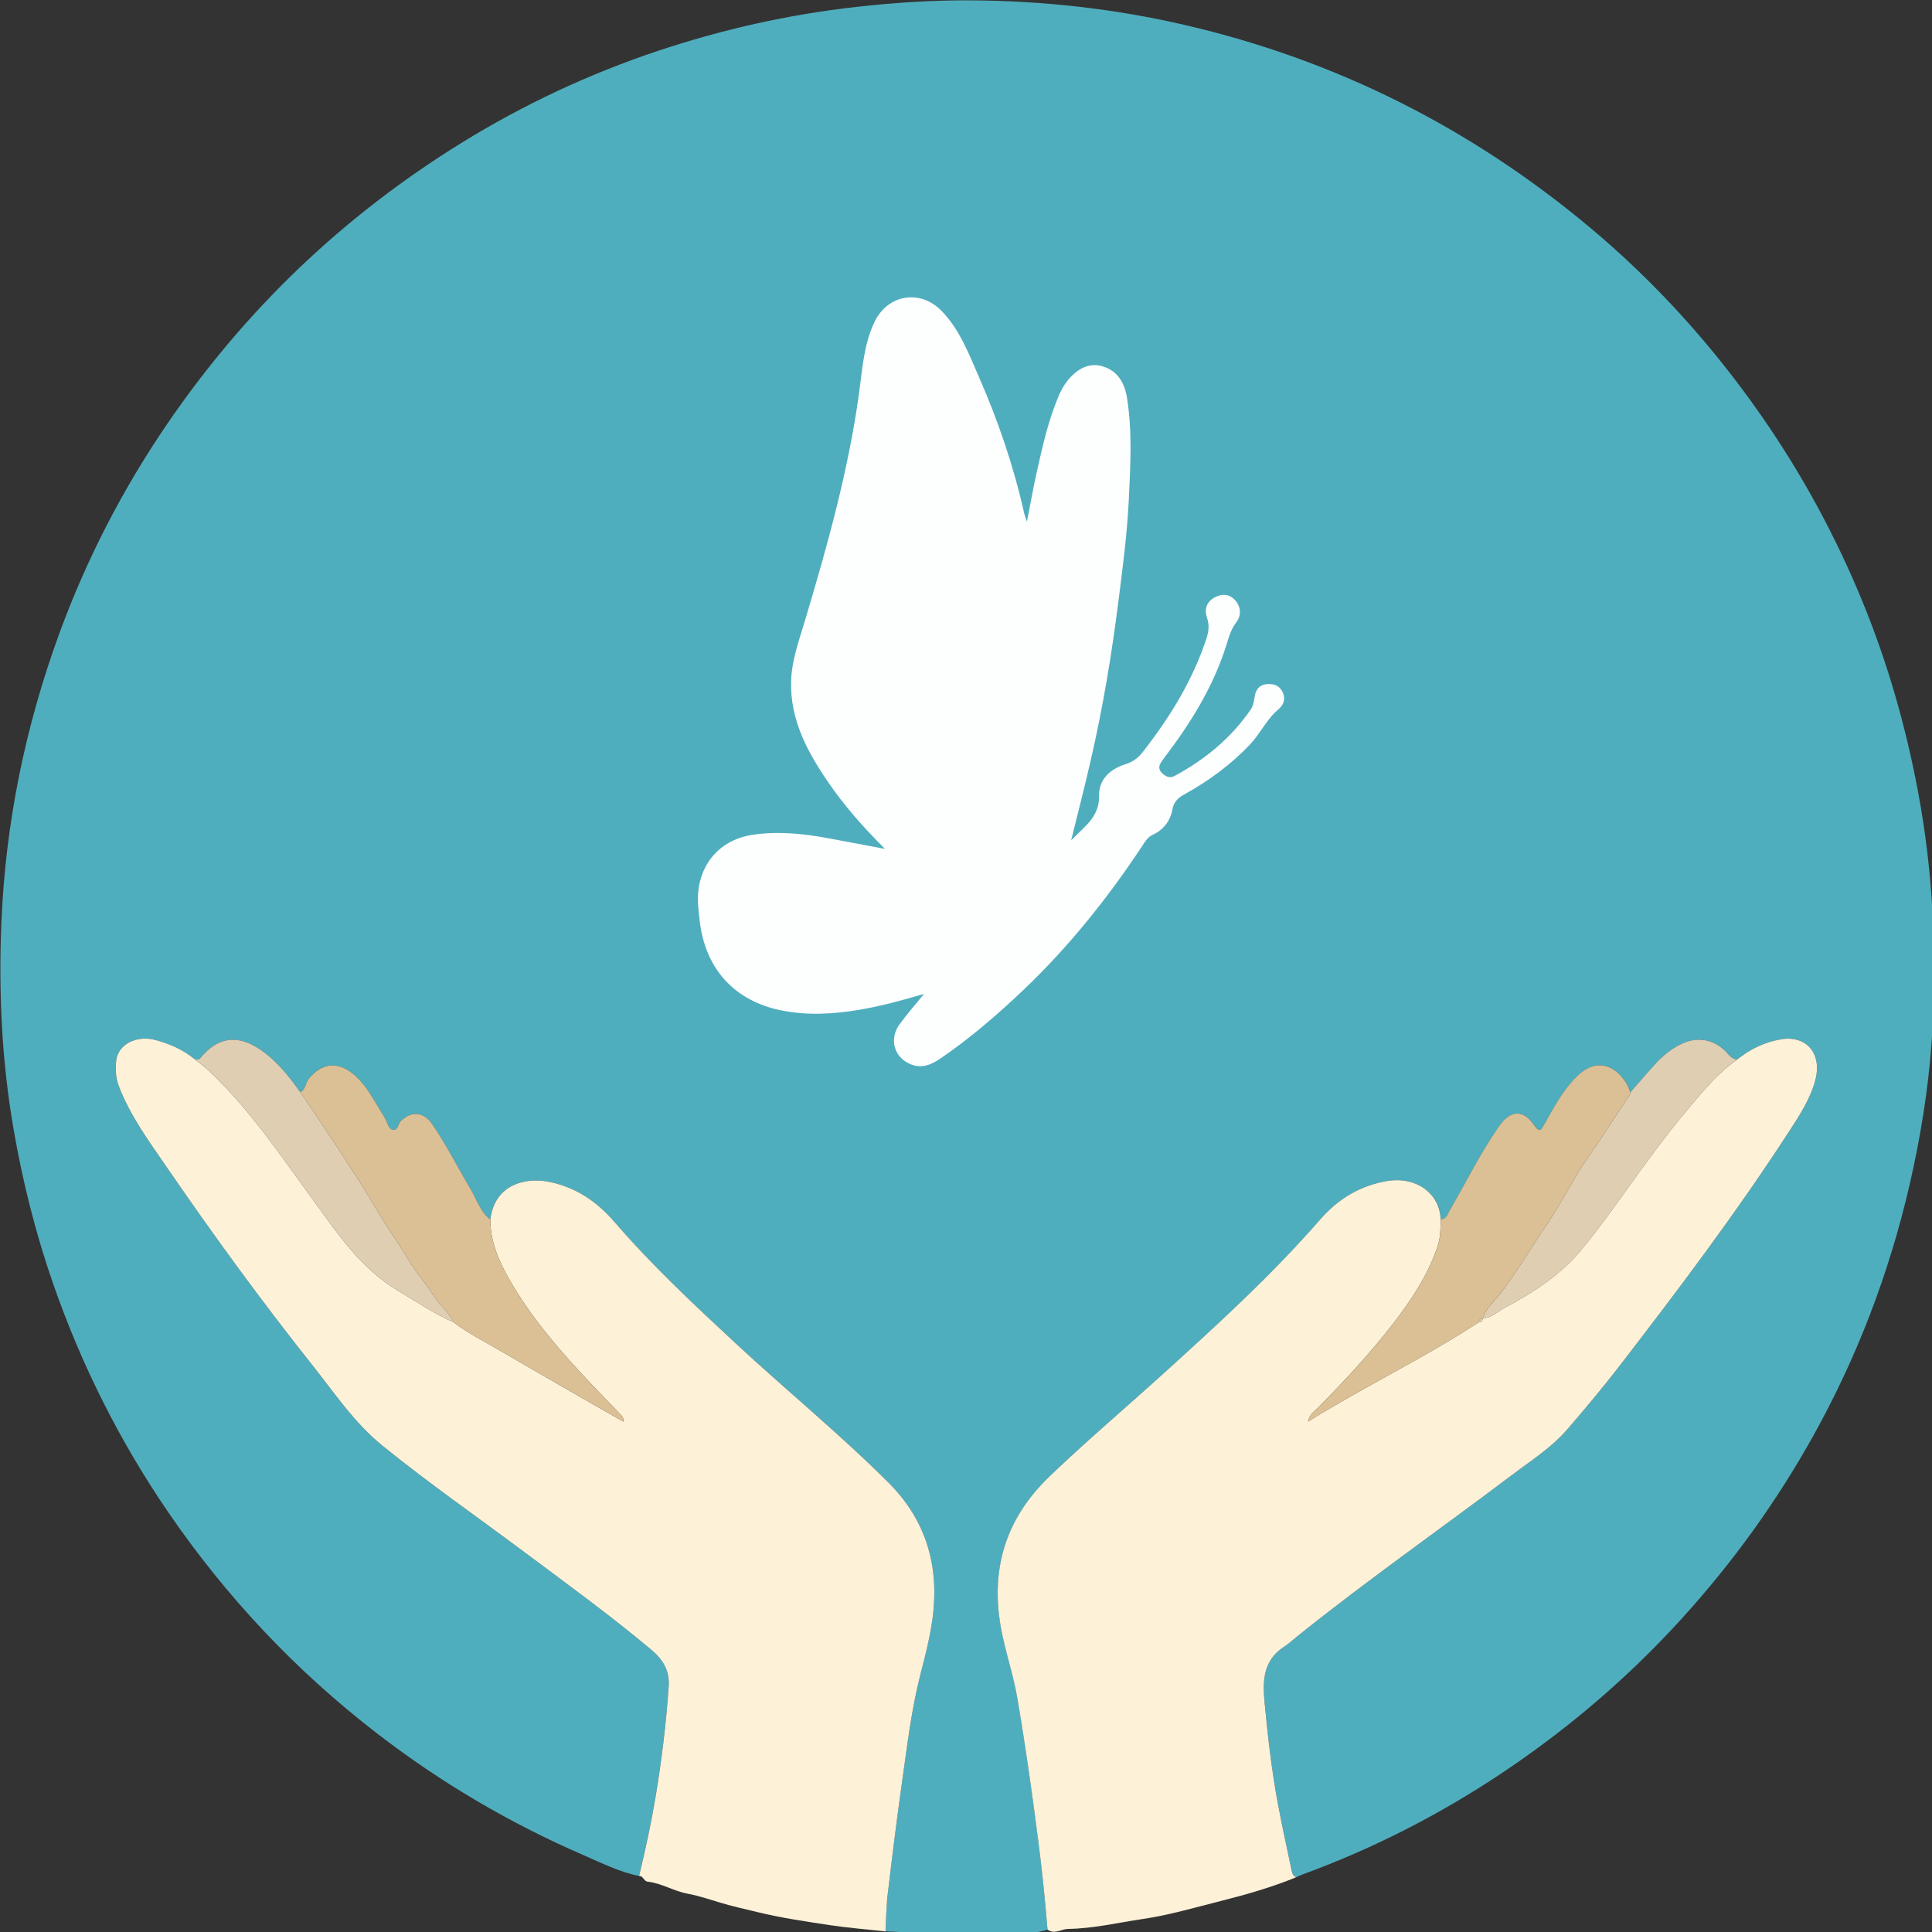 <?xml version="1.0" encoding="utf-8"?>
<!-- Generator: Adobe Illustrator 25.4.1, SVG Export Plug-In . SVG Version: 6.00 Build 0)  -->
<svg version="1.1" id="Layer_1" xmlns="http://www.w3.org/2000/svg" xmlns:xlink="http://www.w3.org/1999/xlink" x="0px" y="0px"
	 viewBox="0 0 809 809" style="enable-background:new 0 0 809 809;" xml:space="preserve">
<rect x="0" y="0" width="809" height="809" fill="#333333" stroke="none"/>
<style type="text/css">
	.st0{fill:#4FAEBE;}
	.st1{fill:#FDF2D8;}
	.st2{display:none;fill:#FCFDFD;}
	.st3{fill:#DBC095;}
	.st4{fill:#E0CEB3;}
	.st5{fill:#FDFEFE;}
</style>
<g>
	<path class="st0" d="M438.64,807.99c-4.87,1.72-10.04,1.35-15.01,1.54c-12.41,0.47-24.86,0.37-37.28,0.06
		c-5.18-0.13-10.37-0.77-15.57-0.86c0.31-5.31,0.35-10.65,0.97-15.92c1.87-15.73,3.79-31.45,6.03-47.13
		c2.13-14.9,3.86-29.88,7.61-44.52c2.31-9.02,4.69-17.97,5.52-27.38c1.84-20.78-4.32-38.47-18.99-53.1
		c-20.5-20.45-42.96-38.77-64.17-58.46c-17.5-16.25-34.92-32.56-50.55-50.68c-7.31-8.47-16.25-14.53-27.5-16.72
		c-9.92-1.93-22.61,1.23-24.4,15.84c-4.21-3.34-5.67-8.48-8.28-12.85c-5.38-9.01-10.08-18.44-16.04-27.11
		c-3.61-5.25-8.7-5.64-13.16-1.29c-1.25,1.22-1.27,4.29-3.55,3.59c-1.8-0.55-2.05-3.24-3.16-4.88c-0.07-0.11-0.07-0.26-0.14-0.37
		c-4.03-6.23-7.15-13.12-13.03-18c-6.59-5.48-13.23-4.66-18.67,1.94c-1.45,1.76-1.22,4.48-3.55,5.6
		c-3.7-5.19-7.58-10.19-12.41-14.43c-9.31-8.16-19.71-11.72-29.45,0.24c-0.62,0.76-1.41,0.57-2.19,0.55
		c-4.93-4.07-10.63-6.59-16.75-8.21c-7.85-2.07-15.55,1.94-16.27,8.6c-0.39,3.58-0.27,7.18,1.06,10.68
		c4.75,12.5,12.66,23.17,20.11,34.03c19.4,28.27,39.58,55.98,60.92,82.83c9.28,11.68,17.65,24.25,29.36,33.75
		c19.27,15.64,39.66,29.81,59.55,44.65c17.85,13.32,35.88,26.42,52.96,40.74c4.88,4.09,7.84,8.68,7.37,15.49
		c-1.07,15.72-2.98,31.31-5.6,46.83c-1.84,10.91-4.2,21.72-6.79,32.48c-8.19-1.61-15.62-5.39-23.16-8.66
		c-31.02-13.42-59.93-30.47-86.71-51.13c-34.01-26.24-63.08-57.14-87.33-92.58C50.1,603.47,34.1,571.59,22.27,537.6
		c-7.39-21.23-12.83-42.96-16.64-65.08c-4.92-28.53-6.25-57.31-5.05-86.22c1.73-41.66,9.99-82.05,24.3-121.15
		c11.34-30.97,26.38-60.12,44.97-87.39c32.8-48.12,74.04-87.48,123.59-118.05c25.9-15.98,53.34-28.83,82.22-38.46
		c26.9-8.97,54.41-15.13,82.64-18.33c16.08-1.82,32.19-2.87,48.3-2.77c30.07,0.19,59.85,3.46,89.22,10.24
		c63.51,14.67,120.12,43.17,170.02,84.94c27.27,22.83,50.95,49.04,71.34,78.24c17.05,24.41,31.21,50.38,42.52,77.88
		c10.69,25.97,18.37,52.82,23.53,80.48c5.99,32.1,7.65,64.43,6.06,96.92c-0.99,20.24-3.86,40.33-8.1,60.19
		c-8.02,37.58-20.97,73.37-39.18,107.2c-14.87,27.62-32.73,53.15-53.5,76.73c-23.27,26.42-49.55,49.29-78.73,68.88
		c-26.39,17.72-54.5,32.12-84.37,43.06c-0.87,0.32-1.71,0.75-2.56,1.13c-1.35-0.44-1.74-1.61-1.98-2.79
		c-1.94-9.27-3.98-18.52-5.73-27.83c-2.63-14.03-4.24-28.2-5.59-42.41c-0.87-9.15-0.69-17.71,8.13-23.45c2-1.3,3.77-2.95,5.64-4.45
		c29.13-23.39,59.76-44.79,89.56-67.3c8.07-6.1,16.74-11.58,23.42-19.3c7.51-8.68,14.87-17.5,21.88-26.58
		c24.62-31.92,48.88-64.11,70.85-97.94c4.43-6.82,8.94-13.63,11.1-21.63c2.98-11.06-3.6-19-14.4-17.16
		c-6.81,1.16-12.92,4.09-18.3,8.47c-2.43-0.15-3.51-2.2-5-3.64c-4.94-4.76-11.36-5.96-17.54-3.27c-4.83,2.1-8.76,5.42-12.24,9.27
		c-3.37,3.72-6.61,7.55-9.91,11.33c-0.52-1.22-0.91-2.52-1.59-3.64c-4.84-7.89-12.8-10.85-20.66-3.19
		c-5.93,5.78-9.66,12.89-13.62,19.91c-1.45,2.57-2.04,4.22-4.56,0.52c-4.37-6.41-9.77-6.13-14.31,0.27
		c-7.93,11.17-13.88,23.5-20.78,35.28c-0.96,1.64-1.3,3.95-3.92,3.97c-0.44-10.9-10.4-17.9-22.18-15.98
		c-11.5,1.87-20.81,7.56-28.26,16.13c-20.12,23.11-42.68,43.73-65.33,64.24c-15.92,14.41-32.3,28.33-47.83,43.17
		c-18.15,17.34-25.01,38.35-20.58,63.26c1.78,10.02,5.17,19.59,6.89,29.59c3.39,19.71,6.17,39.5,8.72,59.33
		C436.31,782.78,437.62,795.37,438.64,807.99z"/>
	<path class="st1" d="M727.42,443.68c5.38-4.38,11.49-7.31,18.3-8.47c10.8-1.84,17.38,6.1,14.4,17.16c-2.16,8-6.67,14.81-11.1,21.63
		c-21.97,33.84-46.23,66.02-70.85,97.94c-7.01,9.08-14.37,17.91-21.88,26.58c-6.68,7.72-15.35,13.2-23.42,19.3
		c-29.8,22.51-60.43,43.91-89.56,67.3c-1.87,1.5-3.64,3.15-5.64,4.45c-8.82,5.74-9,14.3-8.13,23.45
		c1.35,14.21,2.96,28.38,5.59,42.41c1.74,9.31,3.79,18.56,5.73,27.83c0.25,1.18,0.63,2.35,1.98,2.79
		c-10.16,4.17-20.69,7.2-31.31,9.88c-10.97,2.77-21.9,5.99-33.06,7.64c-10.37,1.53-20.65,4-31.24,4.14
		c-2.85,0.04-5.63,2.47-8.6,0.28c-1.02-12.62-2.32-25.2-3.94-37.76c-2.55-19.83-5.33-39.62-8.72-59.33
		c-1.72-10-5.11-19.57-6.89-29.59c-4.43-24.91,2.43-45.92,20.58-63.26c15.53-14.84,31.91-28.75,47.83-43.17
		c22.65-20.51,45.21-41.13,65.33-64.24c7.46-8.57,16.76-14.26,28.26-16.13c11.78-1.92,21.74,5.08,22.18,15.98
		c-0.06,3.85-0.01,7.64-1.29,11.44c-4,11.93-10.83,22.19-18.38,32.03c-9.59,12.49-20.31,23.97-31.35,35.18
		c-1.72,1.75-4.02,3.2-4.53,6.14c23.48-14.6,48.44-26.51,71.55-41.62c1.04,0.01,1.6-0.5,1.66-1.55l0,0c3.75-0.39,6.38-3.03,9.5-4.69
		c12.14-6.46,23.47-13.9,32.32-24.71c6.07-7.42,11.7-15.15,17.26-22.94c8.66-12.13,17.4-24.2,27-35.6
		C713.23,456.79,719.33,449.22,727.42,443.68z"/>
	<path class="st1" d="M267.61,785.53c2.59-10.76,4.95-21.57,6.79-32.48c2.61-15.52,4.52-31.12,5.6-46.83
		c0.47-6.81-2.49-11.41-7.37-15.49c-17.09-14.32-35.11-27.42-52.96-40.74c-19.88-14.84-40.27-29.01-59.55-44.65
		c-11.71-9.5-20.08-22.07-29.36-33.75c-21.34-26.84-41.52-54.56-60.92-82.83c-7.45-10.86-15.36-21.53-20.11-34.03
		c-1.33-3.5-1.44-7.1-1.06-10.68c0.72-6.66,8.42-10.67,16.27-8.6c6.12,1.61,11.82,4.14,16.74,8.21c2.45,1.78,4.75,3.72,6.95,5.82
		c16.14,15.42,28.54,33.87,41.59,51.74c10.68,14.62,20.54,29.82,36.61,39.33c7.62,4.51,14.95,9.55,23.11,13.12
		c5.27,4.09,11.21,7.1,16.94,10.44c13.77,8.03,27.6,15.96,41.42,23.92c4.17,2.4,8.37,4.77,12.74,7.25c0.18-1.82-0.8-2.54-1.62-3.39
		c-3.79-3.93-7.57-7.86-11.33-11.82c-13.13-13.85-25.68-28.17-35.14-44.87c-4.28-7.56-7.63-15.56-7.64-24.52
		c1.79-14.62,14.48-17.77,24.4-15.84c11.25,2.19,20.19,8.25,27.5,16.72c15.63,18.12,33.05,34.43,50.55,50.68
		c21.2,19.69,43.66,38.01,64.17,58.46c14.67,14.63,20.82,32.31,18.99,53.1c-0.83,9.41-3.21,18.36-5.52,27.38
		c-3.75,14.64-5.49,29.61-7.61,44.52c-2.24,15.68-4.16,31.4-6.03,47.13c-0.63,5.27-0.67,10.61-0.97,15.92
		c-7.76-0.85-15.57-1.46-23.28-2.62c-10.14-1.53-20.34-3.02-30.28-5.45c-5.36-1.31-10.82-2.48-16.14-4.12
		c-4.34-1.33-8.74-2.78-13.21-3.61c-5.78-1.08-10.84-4.38-16.71-5.03C269.58,787.73,269.36,785.48,267.61,785.53z"/>
	<path class="st2" d="M364.48,329.1c-11.92,1.07-23.74,0.51-35.4-2.3c-21.14-5.09-37.8-16.91-50.94-34.02
		c-2.78-3.62-5.31-7.33-6.93-11.63c-1.28-3.38-1.69-6.73,1.44-9.15c3-2.31,6.35-1.56,9.34,0.38c5.6,3.65,11.08,7.47,16.68,11.11
		c6.45,4.19,13.49,7.05,21.06,8.39c1.86,0.33,4.71,1.77,5.68-0.85c0.84-2.26-1.96-3.25-3.5-4.3c-6.61-4.5-13.45-8.69-20.03-13.24
		c-22.12-15.28-39.3-34.8-50.13-59.57c-5.86-13.42-9.44-27.48-10.96-42.05c-0.44-4.21,1.77-7.32,5.48-8.16
		c3.39-0.77,6.27,1.17,7.62,5.41c12.46,39.25,39.33,64.84,76.56,80.43c16.08,6.73,32.85,11.03,50.27,12.54
		c0.77,0.07,1.88,0.19,2.28-0.24c0.77-0.82-0.17-1.73-0.56-2.51c-7.98-15.93-12.24-32.86-14.5-50.49
		c-2.4-18.76-0.98-37.26,1.88-55.78c0.18-1.18,0.42-2.39,0.86-3.49c0.96-2.38,2.63-4.11,5.34-4.21c2.62-0.1,4.5,1.03,5.69,3.57
		c3.08,6.6,4.2,13.77,6.35,20.64c9.45,30.21,22.78,58.39,42.77,83.16c6.56,8.13,13.76,15.62,22.01,22.08
		c1.81,1.42,3.74,2.45,5.88,3.28c7.63,2.95,14.45,7.47,21.64,11.28c5.76,3.06,9.98,1.19,11.17-5.23c0.87-4.69-0.22-9.28-0.93-13.91
		c-1.31-8.59-1.11-17.12,3.38-24.92c5.76-10.02,21.06-17.39,32.57-15.84c3.18,0.43,5.75,2.18,8.08,4.19
		c3.98,3.43,8.01,6.58,13.48,7.41c1.65,0.25,3.99,0.68,4.38,2.94c0.34,2.02-1.42,3.29-2.81,4.07c-13.7,7.71-11.62,20.14-9.21,32.16
		c2.88,14.43,5.7,28.76,5.11,43.61c-1.04,26.3-12.82,46.45-34.58,60.77c-16.79,11.05-35.53,17.1-55.36,19.77
		c-28.63,3.86-52.15,27.31-56.26,55.76c-2.1,14.56,0.38,28.1,7.2,40.99c0.94,1.77,1.82,3.59,2.47,5.47c1.52,4.39-1.29,7.99-5.97,7.9
		c-3.13-0.06-5.62-1.7-8.03-3.32c-13.91-9.37-24.79-21.05-28.59-38.05c-0.57-2.56-2.43-4.08-4.78-5
		c-6.46-2.52-12.95-4.94-19.39-7.52c-4.36-1.75-8.42-4.05-11.94-7.21c-4.03-3.62-4.89-7.14-3.05-12.25
		c1.82-5.08,1.02-6.86-4.29-7.95c-8.5-1.74-17.15-2.49-25.78-3.25c-2.09-0.18-5.28,0.1-5.6-1.97c-0.4-2.62,2.98-2.51,4.84-3.03
		c16.22-4.53,32.25-9.64,47.87-15.93c16.87-6.8,33.46-14.15,47.81-25.66c1.66-1.33,3.3-2.74,4.72-4.31
		c1.73-1.91,3.05-4.02,1.92-6.87c-1.08-2.7-2.83-4.18-5.77-4.84c-9.03-2.04-18.22-2.4-27.39-3.18c-14.78-1.25-29.6-2.77-42.38-11.44
		c-3.47-2.35-7.3-4.69-7.53-9.69c-0.2-4.42,1.57-6.52,5.92-6.86c3.77-0.29,7.47,0.27,11.12,1.14c11.88,2.82,23.33,2.14,34.1-4.07
		c1.39-0.8,4.02-1.14,3.43-3.25c-0.59-2.12-2.95-0.91-4.57-0.96C365.28,329.04,364.88,329.08,364.48,329.1z M519.08,246.98
		c-0.06,2.99,2.77,6.34,5.43,6.42c2.94,0.09,5.63-2.77,5.66-6.02c0.04-3.5-2.2-6.15-5.31-6.29
		C521.92,240.96,519.15,243.79,519.08,246.98z"/>
	<path class="st3" d="M619.27,553.66c-23.11,15.11-48.07,27.02-71.55,41.62c0.51-2.94,2.8-4.39,4.53-6.14
		c11.05-11.2,21.77-22.69,31.35-35.18c7.55-9.84,14.38-20.1,18.38-32.03c1.28-3.8,1.23-7.59,1.29-11.44
		c2.62-0.02,2.96-2.33,3.92-3.97c6.9-11.77,12.86-24.11,20.78-35.28c4.54-6.4,9.95-6.69,14.31-0.27c2.52,3.7,3.11,2.05,4.56-0.52
		c3.96-7.02,7.69-14.13,13.62-19.91c7.86-7.66,15.82-4.71,20.66,3.19c0.69,1.12,1.07,2.42,1.59,3.64c-0.03,1-0.67,1.69-1.19,2.47
		c-5.43,8.04-10.54,16.27-16.16,24.2c-6.35,8.96-11.06,19.07-17.27,28.14c-6.65,9.74-12.57,19.96-19.72,29.39
		c-2.58,3.4-6.3,6.11-7.45,10.55c0,0,0,0,0,0C619.85,552.07,619.32,552.6,619.27,553.66z"/>
	<path class="st3" d="M205.3,510.67c0.01,8.96,3.36,16.96,7.64,24.52c9.45,16.69,22.01,31.02,35.14,44.87
		c3.75,3.96,7.54,7.89,11.33,11.82c0.82,0.85,1.8,1.57,1.62,3.39c-4.36-2.48-8.56-4.84-12.74-7.25
		c-13.81-7.96-27.64-15.89-41.42-23.92c-5.73-3.34-11.67-6.35-16.94-10.44c-2-4.23-5.77-7.14-8.23-10.99
		c-3.24-5.07-7.27-9.56-10.39-14.73c-4.62-7.66-9.85-14.96-14.38-22.67c-3.19-5.43-6.57-10.84-9.94-16.03
		c-6.96-10.7-14.03-21.39-21.26-31.94c2.32-1.12,2.1-3.84,3.55-5.6c5.43-6.61,12.08-7.42,18.67-1.94c5.88,4.89,9,11.78,13.03,18
		c0.07,0.11,0.07,0.27,0.14,0.37c1.11,1.64,1.36,4.33,3.16,4.88c2.29,0.7,2.31-2.38,3.55-3.59c4.46-4.35,9.55-3.96,13.16,1.29
		c5.96,8.67,10.66,18.1,16.04,27.11C199.62,502.19,201.08,507.33,205.3,510.67z"/>
	<path class="st4" d="M125.72,457.3c7.23,10.55,14.3,21.24,21.26,31.94c3.38,5.19,6.76,10.61,9.94,16.03
		c4.53,7.71,9.76,15.01,14.38,22.67c3.12,5.18,7.15,9.66,10.39,14.73c2.46,3.85,6.24,6.76,8.23,10.99
		c-8.16-3.57-15.49-8.6-23.11-13.12c-16.06-9.51-25.93-24.71-36.61-39.33c-13.05-17.87-25.45-36.32-41.59-51.74
		c-2.2-2.1-4.5-4.05-6.95-5.82c0.78,0.02,1.57,0.21,2.19-0.55c9.73-11.96,20.14-8.4,29.45-0.24
		C118.14,447.11,122.02,452.11,125.72,457.3z"/>
	<path class="st4" d="M620.93,552.12c1.15-4.44,4.87-7.14,7.45-10.55c7.14-9.43,13.06-19.65,19.72-29.39
		c6.2-9.08,10.91-19.19,17.27-28.14c5.62-7.93,10.74-16.16,16.16-24.2c0.53-0.78,1.16-1.47,1.19-2.47c3.3-3.78,6.54-7.61,9.91-11.33
		c3.49-3.85,7.41-7.17,12.24-9.27c6.18-2.69,12.6-1.49,17.54,3.27c1.49,1.44,2.57,3.48,5,3.64c-8.09,5.55-14.18,13.11-20.4,20.5
		c-9.6,11.4-18.34,23.47-27,35.6c-5.56,7.79-11.19,15.52-17.26,22.94c-8.85,10.81-20.18,18.25-32.32,24.71
		C627.31,549.09,624.68,551.73,620.93,552.12z"/>
	<path class="st4" d="M619.27,553.66c0.05-1.06,0.58-1.6,1.66-1.55C620.87,553.16,620.31,553.67,619.27,553.66z"/>
	<path class="st0" d="M519.08,246.98c0.07-3.2,2.84-6.02,5.77-5.89c3.11,0.14,5.35,2.79,5.31,6.29c-0.03,3.25-2.72,6.11-5.66,6.02
		C521.85,253.32,519.02,249.97,519.08,246.98z"/>
</g>
<path class="st5" d="M448.53,351.87c5.92-6.05,11.87-9.91,11.69-18.67c-0.14-6.77,4.62-11.19,11.07-13.2
	c3.01-0.94,5.26-2.57,7.17-5.02c11.23-14.37,20.74-29.67,26.56-47.1c1.03-3.08,1.55-5.93,0.4-9.2c-1.21-3.44-0.25-6.65,3.22-8.53
	c3.14-1.7,6.33-1.4,8.65,1.29c2.41,2.79,2.57,6.32,0.33,9.24c-2.23,2.9-3.06,6.18-4.11,9.51c-5.52,17.54-15.1,32.86-26.15,47.34
	c-1.92,2.51-3.19,4.55,0.16,6.97c1.65,1.19,2.94,1.17,4.55,0.3c12.62-6.84,23.43-15.75,31.62-27.65c1.17-1.71,1.4-3.64,1.72-5.64
	c0.46-2.84,2.05-4.86,5.27-5.06c2.95-0.18,5.25,0.76,6.49,3.57c1.25,2.85,0.29,5.19-1.94,7.08c-4.89,4.13-7.48,10.08-11.84,14.68
	c-8.06,8.49-17.34,15.27-27.52,20.89c-2.67,1.47-4.4,3.2-4.95,6.29c-0.88,4.91-3.77,8.52-8.25,10.62c-2.18,1.02-3.19,2.87-4.36,4.63
	c-14.45,21.85-30.75,42.22-49.72,60.27c-10.81,10.29-22.15,20.09-34.53,28.58c-3.88,2.66-7.89,4.51-12.59,2.64
	c-7.15-2.85-9.3-10.61-4.75-16.85c1.46-2.01,3.05-3.92,4.6-5.86c1.52-1.88,3.07-3.73,5.6-6.8c-9.89,2.89-18.34,5.17-26.98,6.63
	c-10.74,1.81-21.51,2.45-32.25,0.38c-20.06-3.86-32.45-17.47-34.72-37.8c-0.54-4.8-1.16-9.63-0.27-14.43
	c2.19-11.77,10.62-19.69,22.61-21.44c10.49-1.53,20.87-0.49,31.2,1.41c7.62,1.4,15.23,2.86,24.05,4.52
	c-9.17-9.17-16.96-18.01-23.63-27.72c-8.76-12.75-16.06-26.17-15.67-42.3c0.21-8.75,3.24-16.98,5.71-25.23
	c9.39-31.38,18.23-62.89,22.73-95.41c1.41-10.21,1.95-20.5,6.51-30.02c5.53-11.53,19.12-13.79,28.09-4.56
	c7.63,7.84,11.36,17.94,15.62,27.64c8.1,18.45,14.57,37.49,18.97,57.19c0.16,0.73,0.47,1.42,1.13,3.39
	c1.52-7.72,2.66-14.22,4.09-20.65c2.49-11.19,4.97-22.39,9.63-32.95c1.17-2.64,2.73-5.03,4.65-7.02c3.63-3.77,8.1-6.04,13.49-4.37
	c6.34,1.97,9.1,7.2,10.04,13.16c2.26,14.23,1.44,28.58,0.74,42.87c-0.7,14.26-2.58,28.41-4.37,42.58
	c-2.84,22.45-6.56,44.72-11.66,66.75C454.21,329.38,451.48,339.9,448.53,351.87z"/>
</svg>
